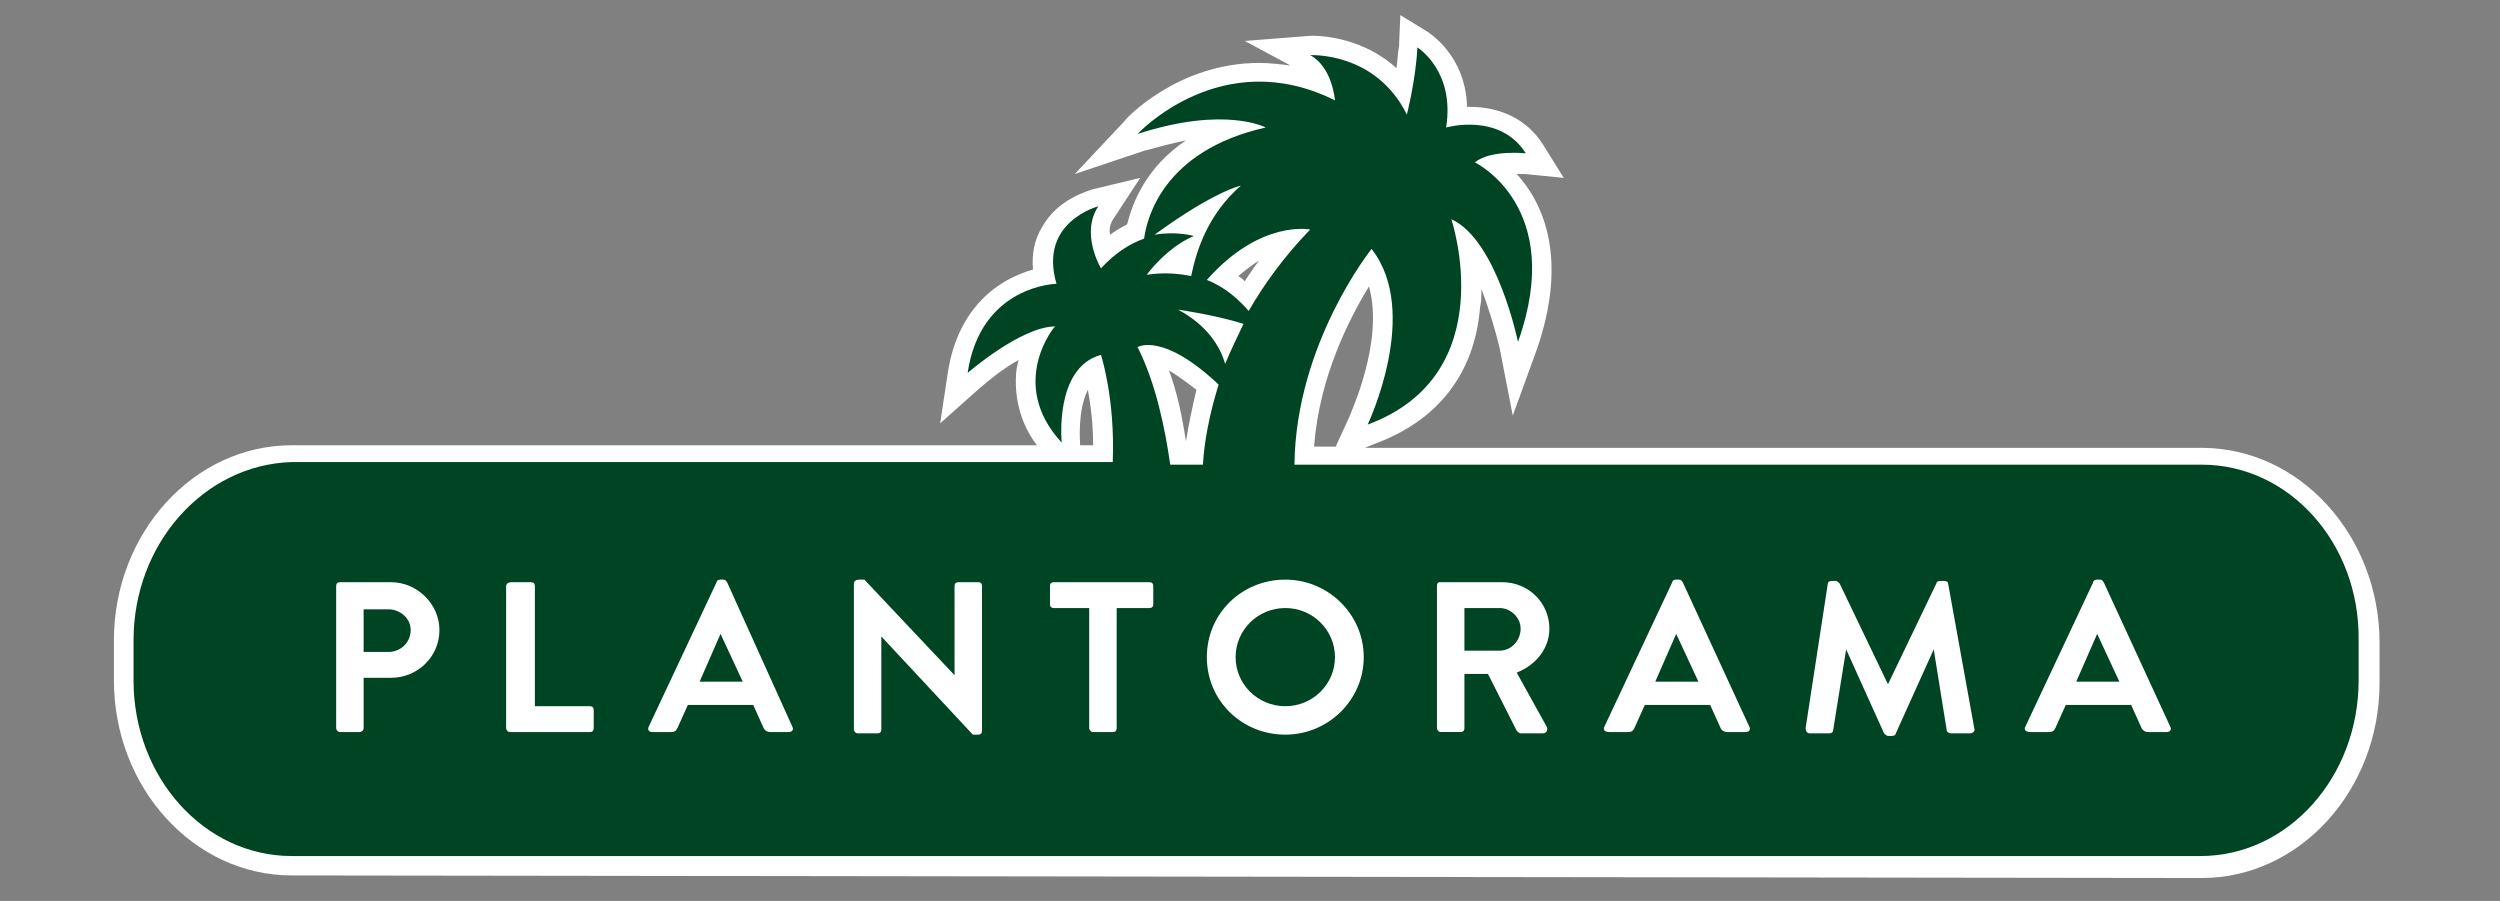 <svg width="111" height="40" viewBox="0 0 111 40" fill="none" xmlns="http://www.w3.org/2000/svg">
<rect x="0" y="0" width="111" height="40" fill="#808080" stroke="none"/>
<g clip-path="url(#clip0_8571_10209)">
<path d="M12.952 38.869C8.599 38.869 5.058 34.969 5.058 30.209V28.431C5.058 23.67 8.599 19.77 12.952 19.77H46.039C45.342 18.853 45.052 17.763 45.11 16.673C45.11 16.444 45.168 16.215 45.226 15.985C44.587 16.329 43.949 16.845 43.484 17.247L41.743 18.795L42.091 16.501C42.556 13.576 44.413 12.372 45.864 11.97C45.806 11.282 45.922 10.651 46.271 10.078C46.967 8.816 48.36 8.472 48.477 8.415L50.624 7.898L49.463 9.676C49.289 9.906 49.231 10.193 49.289 10.422C49.521 10.25 49.812 10.078 50.044 9.963C50.276 9.045 50.856 7.44 52.656 6.235C52.075 6.35 51.437 6.522 50.798 6.694L47.722 7.726L49.928 5.375C49.986 5.26 52.307 2.794 55.906 2.794C56.371 2.794 56.835 2.851 57.3 2.909L55.268 1.819L58.17 1.59C58.17 1.59 58.228 1.59 58.344 1.59C58.751 1.59 60.55 1.704 62.001 3.023C62.059 2.679 62.059 2.335 62.117 2.048L62.175 0.672L63.394 1.417C63.452 1.475 65.078 2.45 65.136 4.744C65.194 4.744 65.194 4.744 65.252 4.744C66.645 4.744 67.806 5.317 68.502 6.407L69.431 7.898L67.69 7.726C67.69 7.726 67.574 7.726 67.341 7.726C68.502 8.988 69.663 11.454 68.212 15.584L67.167 18.451L66.587 15.469C66.413 14.723 66.123 13.748 65.774 12.831C65.774 13.117 65.774 13.404 65.716 13.634C65.484 16.559 63.859 18.681 61.014 19.713L60.608 19.885H97.757C102.111 19.885 105.652 23.785 105.652 28.545V30.323C105.652 35.084 102.111 38.984 97.757 38.984L12.952 38.869ZM59.331 19.77L59.911 18.509C59.911 18.451 61.479 15.182 60.782 12.716C59.911 14.15 58.577 16.731 58.344 19.828H59.331V19.77ZM48.535 19.77C48.535 18.795 48.418 17.935 48.302 17.304C47.838 18.222 47.954 19.598 47.954 19.656V19.77H48.535ZM51.901 16.444C52.249 17.362 52.482 18.451 52.656 19.598C52.772 18.853 52.946 18.05 53.12 17.304C52.598 16.903 52.191 16.616 51.901 16.444ZM54.978 12.257C55.094 12.315 55.21 12.429 55.268 12.487C55.5 12.143 55.674 11.856 55.906 11.569C55.616 11.741 55.326 11.97 54.978 12.257Z" fill="white"/>
<path d="M14.926 26.022C14.926 25.907 14.984 25.85 15.1 25.85H17.364C18.525 25.85 19.511 26.825 19.511 27.972C19.511 29.176 18.525 30.094 17.364 30.094H16.145V32.331C16.145 32.445 16.029 32.503 15.971 32.503H15.1C14.984 32.503 14.926 32.388 14.926 32.331V26.022ZM17.248 28.947C17.77 28.947 18.234 28.545 18.234 27.972C18.234 27.456 17.77 27.054 17.248 27.054H16.145V28.947H17.248Z" fill="white"/>
<path d="M15.971 32.618H15.1C14.926 32.618 14.81 32.503 14.81 32.331V26.022C14.81 25.85 14.926 25.735 15.1 25.735H17.364C18.583 25.735 19.628 26.71 19.628 27.915C19.628 29.119 18.641 30.151 17.364 30.151H16.261V32.331C16.261 32.503 16.145 32.618 15.971 32.618ZM15.1 25.907C15.042 25.907 14.984 25.965 14.984 26.022V32.331C14.984 32.388 15.042 32.446 15.1 32.446H15.971C16.029 32.446 16.087 32.388 16.087 32.331V29.98H17.364C18.525 29.98 19.454 29.062 19.454 27.915C19.454 26.825 18.525 25.907 17.364 25.907H15.1ZM17.248 29.005H16.029V26.94H17.248C17.828 26.94 18.351 27.399 18.351 27.972C18.351 28.546 17.887 29.005 17.248 29.005ZM16.261 28.832H17.306C17.828 28.832 18.235 28.431 18.235 27.915C18.235 27.456 17.828 27.055 17.306 27.055H16.261V28.832Z" fill="white"/>
<path d="M22.53 26.022C22.53 25.907 22.588 25.85 22.704 25.85H23.575C23.691 25.85 23.749 25.907 23.749 26.022V31.355H26.187C26.303 31.355 26.361 31.413 26.361 31.527V32.331C26.361 32.445 26.303 32.503 26.187 32.503H22.646C22.53 32.503 22.472 32.388 22.472 32.331V26.022H22.53Z" fill="white"/>
<path d="M26.245 32.618H22.704C22.53 32.618 22.414 32.503 22.414 32.331V26.022C22.414 25.85 22.53 25.735 22.704 25.735H23.575C23.691 25.735 23.865 25.85 23.865 26.022V31.299H26.245C26.419 31.299 26.535 31.413 26.535 31.585V32.388C26.535 32.503 26.419 32.618 26.245 32.618ZM22.704 25.907C22.646 25.907 22.588 25.965 22.588 26.022V32.331C22.588 32.388 22.646 32.446 22.704 32.446H26.245C26.303 32.446 26.361 32.388 26.361 32.331V31.528C26.361 31.471 26.303 31.413 26.245 31.413H23.691V25.965C23.691 25.907 23.633 25.85 23.575 25.85H22.704V25.907Z" fill="white"/>
<path d="M28.799 32.274L31.817 25.85C31.817 25.793 31.875 25.735 31.992 25.735H32.108C32.224 25.735 32.224 25.793 32.282 25.85L35.184 32.274C35.242 32.388 35.184 32.503 35.01 32.503H34.197C34.081 32.503 33.965 32.446 33.907 32.331L33.443 31.299H30.541L30.076 32.331C30.018 32.446 29.96 32.503 29.786 32.503H28.973C28.799 32.503 28.741 32.388 28.799 32.274ZM32.978 30.266L31.992 28.144L31.063 30.266H32.978Z" fill="white"/>
<path d="M35.01 32.618H34.197C34.023 32.618 33.907 32.503 33.849 32.388L33.385 31.413H30.598L30.134 32.388C30.076 32.503 29.96 32.618 29.786 32.618H28.973C28.857 32.618 28.799 32.56 28.741 32.503C28.683 32.446 28.683 32.331 28.741 32.273L31.701 25.793C31.759 25.678 31.817 25.621 31.933 25.621H32.049C32.224 25.621 32.282 25.735 32.282 25.793L35.242 32.216C35.3 32.273 35.3 32.388 35.242 32.446C35.184 32.56 35.126 32.618 35.01 32.618ZM30.482 31.241H33.501L34.023 32.331C34.081 32.446 34.139 32.446 34.197 32.446H35.01C35.068 32.446 35.068 32.446 35.068 32.388C35.068 32.388 35.068 32.331 35.068 32.273L32.108 25.85C32.108 25.793 32.049 25.793 32.049 25.793H31.933C31.875 25.793 31.875 25.793 31.875 25.85L28.857 32.273C28.857 32.331 28.857 32.331 28.857 32.388L28.915 32.446H29.728C29.844 32.446 29.902 32.388 29.902 32.331L30.482 31.241ZM33.094 30.323H30.889L31.933 28.029H32.049L33.094 30.323ZM31.121 30.151H32.804L31.933 28.316L31.121 30.151Z" fill="white"/>
<path d="M37.97 25.907C37.97 25.793 38.028 25.735 38.144 25.735H38.377L42.382 29.98V26.022C42.382 25.907 42.44 25.85 42.556 25.85H43.426C43.543 25.85 43.601 25.907 43.601 26.022V32.446C43.601 32.56 43.543 32.618 43.426 32.618H43.194L39.131 28.259V32.388C39.131 32.503 39.073 32.56 38.957 32.56H38.086C37.97 32.56 37.912 32.446 37.912 32.388V25.907H37.97Z" fill="white"/>
<path d="M43.484 32.675H43.194L39.305 28.431V32.331C39.305 32.503 39.189 32.617 39.015 32.617H38.144C38.028 32.617 37.854 32.503 37.854 32.331V25.907C37.854 25.792 37.97 25.678 38.144 25.678H38.434L42.324 29.75V26.022C42.324 25.85 42.44 25.735 42.614 25.735H43.484C43.601 25.735 43.775 25.85 43.775 26.022V32.445C43.775 32.56 43.659 32.675 43.484 32.675ZM43.31 32.503H43.484C43.542 32.503 43.601 32.445 43.601 32.445V26.022C43.601 25.965 43.542 25.907 43.484 25.907H42.614C42.556 25.907 42.498 25.965 42.498 26.022V30.037H42.382H42.324L38.318 25.85H38.144C38.086 25.85 38.028 25.907 38.028 25.907V32.331C38.028 32.388 38.086 32.445 38.144 32.445H39.015C39.073 32.445 39.131 32.388 39.131 32.331V28.144H39.247H39.305L43.31 32.503Z" fill="white"/>
<path d="M48.303 26.997H46.793C46.677 26.997 46.619 26.939 46.619 26.825V26.022C46.619 25.907 46.677 25.85 46.793 25.85H51.031C51.147 25.85 51.205 25.907 51.205 26.022V26.825C51.205 26.939 51.147 26.997 51.031 26.997H49.58V32.331C49.58 32.445 49.521 32.503 49.405 32.503H48.535C48.419 32.503 48.361 32.388 48.361 32.331V26.997H48.303Z" fill="white"/>
<path d="M49.347 32.617H48.477C48.36 32.617 48.186 32.503 48.186 32.331V27.054H46.793C46.619 27.054 46.503 26.939 46.503 26.767V25.965C46.503 25.792 46.619 25.678 46.793 25.678H51.031C51.205 25.678 51.321 25.792 51.321 25.965V26.767C51.321 26.939 51.205 27.054 51.031 27.054H49.637V32.331C49.637 32.503 49.521 32.617 49.347 32.617ZM46.793 25.907C46.735 25.907 46.677 25.965 46.677 26.022V26.825C46.677 26.882 46.735 26.939 46.793 26.939H48.36V32.388C48.36 32.445 48.418 32.503 48.477 32.503H49.347C49.405 32.503 49.463 32.445 49.463 32.388V26.882H51.031C51.089 26.882 51.147 26.825 51.147 26.767V25.965C51.147 25.907 51.089 25.85 51.031 25.85H46.793V25.907Z" fill="white"/>
<path d="M57.067 25.735C58.983 25.735 60.55 27.284 60.55 29.177C60.55 31.069 58.983 32.618 57.067 32.618C55.152 32.618 53.584 31.127 53.584 29.177C53.584 27.227 55.152 25.735 57.067 25.735ZM57.067 31.356C58.286 31.356 59.273 30.381 59.273 29.177C59.273 27.972 58.286 26.997 57.067 26.997C55.848 26.997 54.861 27.972 54.861 29.177C54.861 30.381 55.848 31.356 57.067 31.356Z" fill="white"/>
<path d="M57.067 32.732C55.094 32.732 53.526 31.184 53.526 29.234C53.526 27.284 55.094 25.678 57.067 25.678C59.041 25.678 60.608 27.284 60.608 29.234C60.608 31.184 59.041 32.732 57.067 32.732ZM57.067 25.85C55.21 25.85 53.7 27.341 53.7 29.234C53.7 31.126 55.21 32.56 57.067 32.56C58.983 32.56 60.434 31.069 60.434 29.234C60.434 27.341 58.925 25.85 57.067 25.85ZM57.067 31.47C55.79 31.47 54.745 30.438 54.745 29.176C54.745 27.915 55.79 26.882 57.067 26.882C58.344 26.882 59.389 27.915 59.389 29.176C59.389 30.438 58.344 31.47 57.067 31.47ZM57.067 27.054C55.906 27.054 54.919 28.029 54.919 29.176C54.919 30.323 55.848 31.298 57.067 31.298C58.228 31.298 59.215 30.381 59.215 29.176C59.215 28.029 58.228 27.054 57.067 27.054Z" fill="white"/>
<path d="M63.743 26.022C63.743 25.907 63.801 25.85 63.917 25.85H66.703C67.864 25.85 68.793 26.767 68.793 27.914C68.793 28.775 68.212 29.52 67.341 29.864L68.677 32.273C68.735 32.388 68.677 32.56 68.502 32.56H67.516C67.458 32.56 67.4 32.502 67.341 32.445L66.064 29.922H65.02V32.331C65.02 32.445 64.962 32.502 64.846 32.502H63.975C63.859 32.502 63.801 32.388 63.801 32.331V26.022H63.743ZM66.587 28.889C67.109 28.889 67.516 28.43 67.516 27.914C67.516 27.398 67.051 26.997 66.587 26.997H65.02V28.889H66.587Z" fill="white"/>
<path d="M68.502 32.617H67.516C67.4 32.617 67.341 32.56 67.283 32.503L66.006 30.037H65.078V32.388C65.078 32.503 64.962 32.675 64.787 32.675H63.917C63.743 32.675 63.627 32.56 63.627 32.388V26.079C63.627 25.907 63.743 25.793 63.917 25.793H66.703C67.922 25.793 68.909 26.767 68.909 27.915C68.909 28.775 68.386 29.52 67.516 29.864L68.793 32.216C68.851 32.331 68.851 32.388 68.793 32.503C68.677 32.56 68.618 32.617 68.502 32.617ZM64.903 29.807H66.122L67.457 32.388C67.457 32.388 67.457 32.445 67.516 32.445H68.502C68.56 32.445 68.56 32.445 68.618 32.388C68.618 32.331 68.618 32.331 68.618 32.273L67.225 29.75L67.341 29.692C68.212 29.348 68.734 28.66 68.734 27.857C68.734 26.767 67.806 25.907 66.703 25.907H63.917C63.859 25.907 63.801 25.965 63.801 26.022V32.331C63.801 32.388 63.859 32.445 63.917 32.445H64.787C64.845 32.445 64.903 32.388 64.903 32.331V29.807ZM66.587 28.947H64.903V26.882H66.587C67.167 26.882 67.632 27.341 67.632 27.915C67.632 28.488 67.109 28.947 66.587 28.947ZM65.078 28.775H66.587C67.051 28.775 67.457 28.373 67.457 27.915C67.457 27.456 67.051 27.054 66.587 27.054H65.078V28.775Z" fill="white"/>
<path d="M71.23 32.274L74.249 25.85C74.249 25.793 74.307 25.735 74.423 25.735H74.539C74.655 25.735 74.655 25.793 74.713 25.85L77.674 32.274C77.732 32.388 77.674 32.503 77.499 32.503H76.687C76.571 32.503 76.454 32.446 76.397 32.331L75.932 31.299H73.03L72.566 32.331C72.507 32.446 72.449 32.503 72.275 32.503H71.463C71.23 32.503 71.172 32.388 71.23 32.274ZM75.41 30.266L74.423 28.144L73.494 30.266H75.41Z" fill="white"/>
<path d="M77.441 32.617H76.629C76.455 32.617 76.338 32.503 76.281 32.388L75.816 31.413H73.03L72.566 32.388C72.507 32.56 72.391 32.617 72.217 32.617H71.405C71.288 32.617 71.231 32.56 71.172 32.503C71.114 32.445 71.114 32.331 71.172 32.273L74.191 25.85C74.249 25.735 74.307 25.678 74.423 25.678H74.539C74.713 25.678 74.771 25.792 74.771 25.85L77.732 32.273C77.79 32.331 77.79 32.445 77.732 32.503C77.615 32.56 77.558 32.617 77.441 32.617ZM72.914 31.241H75.932L76.455 32.331C76.513 32.445 76.571 32.445 76.629 32.445H77.441C77.499 32.445 77.499 32.445 77.499 32.388C77.499 32.388 77.499 32.331 77.499 32.273L74.539 25.85C74.539 25.792 74.481 25.792 74.481 25.792H74.365C74.307 25.792 74.307 25.792 74.307 25.85L71.288 32.273C71.288 32.331 71.288 32.331 71.288 32.388L71.347 32.445H72.159C72.275 32.445 72.333 32.388 72.333 32.331L72.914 31.241ZM75.526 30.323H73.32L74.365 28.029H74.481L75.526 30.323ZM73.552 30.151H75.236L74.365 28.316L73.552 30.151Z" fill="white"/>
<path d="M81.156 25.907C81.156 25.85 81.214 25.793 81.33 25.793H81.504C81.562 25.793 81.621 25.85 81.679 25.907L83.826 30.381L85.974 25.907C85.974 25.85 86.032 25.793 86.148 25.793H86.322C86.438 25.793 86.496 25.85 86.496 25.907L87.657 32.331C87.715 32.445 87.599 32.56 87.483 32.56H86.612C86.555 32.56 86.438 32.503 86.438 32.445L85.858 28.832L84.175 32.56C84.175 32.617 84.117 32.675 84.001 32.675H83.826C83.768 32.675 83.71 32.617 83.652 32.56L81.969 28.832L81.388 32.445C81.388 32.503 81.33 32.56 81.214 32.56H80.344C80.228 32.56 80.169 32.445 80.169 32.331L81.156 25.907Z" fill="white"/>
<path d="M83.826 32.732H83.652C83.594 32.732 83.478 32.732 83.42 32.56L81.795 29.004L81.272 32.388C81.272 32.503 81.156 32.618 81.04 32.618H80.17C80.112 32.618 79.996 32.56 79.937 32.503C79.879 32.446 79.879 32.388 79.879 32.273L81.04 25.85C81.04 25.735 81.156 25.621 81.272 25.621H81.447C81.563 25.621 81.621 25.678 81.679 25.793L83.71 30.151L85.742 25.793C85.8 25.678 85.858 25.621 85.974 25.621H86.148C86.323 25.621 86.38 25.735 86.38 25.85L87.541 32.273C87.541 32.331 87.541 32.446 87.483 32.503C87.425 32.56 87.367 32.618 87.251 32.618H86.38C86.264 32.618 86.148 32.503 86.09 32.388L85.568 29.004L84.001 32.56C84.059 32.618 83.943 32.732 83.826 32.732ZM81.679 28.66H81.853L83.594 32.446C83.594 32.503 83.652 32.503 83.652 32.503H83.826C83.885 32.503 83.885 32.503 83.885 32.446L85.626 28.66H85.8L86.38 32.331C86.38 32.331 86.439 32.388 86.497 32.388H87.367C87.425 32.388 87.425 32.388 87.425 32.388C87.425 32.388 87.425 32.331 87.425 32.273L86.264 25.85C86.264 25.793 86.264 25.793 86.148 25.793H85.974C85.916 25.793 85.916 25.793 85.916 25.85L83.769 30.381H83.652L81.505 25.85C81.505 25.793 81.447 25.793 81.447 25.793H81.272C81.214 25.793 81.215 25.85 81.215 25.85L80.053 32.273C80.053 32.273 80.053 32.331 80.053 32.388H80.112H80.982C81.04 32.388 81.04 32.331 81.098 32.331L81.679 28.66Z" fill="white"/>
<path d="M89.921 32.274L92.94 25.85C92.94 25.793 92.998 25.735 93.114 25.735H93.23C93.346 25.735 93.346 25.793 93.404 25.85L96.364 32.274C96.422 32.388 96.364 32.503 96.19 32.503H95.378C95.262 32.503 95.145 32.446 95.087 32.331L94.623 31.299H91.721L91.256 32.331C91.198 32.446 91.14 32.503 90.966 32.503H90.153C89.921 32.503 89.863 32.388 89.921 32.274ZM94.101 30.266L93.114 28.144L92.185 30.266H94.101Z" fill="white"/>
<path d="M96.132 32.617H95.32C95.145 32.617 95.029 32.503 94.971 32.388L94.507 31.413H91.721L91.257 32.388C91.198 32.56 91.082 32.617 90.908 32.617H90.096C89.979 32.617 89.921 32.56 89.863 32.503C89.805 32.445 89.805 32.331 89.863 32.273L92.882 25.85C92.94 25.735 92.998 25.678 93.114 25.678H93.23C93.404 25.678 93.462 25.792 93.462 25.85L96.423 32.273C96.481 32.331 96.481 32.445 96.423 32.503C96.306 32.56 96.248 32.617 96.132 32.617ZM91.605 31.241H94.623L95.145 32.331C95.204 32.445 95.262 32.445 95.32 32.445H96.132C96.19 32.445 96.19 32.445 96.19 32.388C96.19 32.388 96.19 32.331 96.19 32.273L93.23 25.907C93.23 25.85 93.172 25.85 93.172 25.85H93.056C92.998 25.85 92.998 25.85 92.998 25.907L89.979 32.331C89.979 32.388 89.979 32.388 89.979 32.445L90.037 32.503H90.85C90.966 32.503 91.024 32.445 91.024 32.388L91.605 31.241ZM94.217 30.323H92.011L93.056 28.029H93.172L94.217 30.323ZM92.243 30.151H93.927L93.056 28.316L92.243 30.151Z" fill="white"/>
<path d="M57.474 20.631C57.532 15.239 60.898 11.053 60.898 11.053C63.104 13.863 60.724 18.852 60.724 18.852C66.761 16.616 64.439 9.733 64.439 9.733C66.471 10.651 67.399 15.182 67.399 15.182C69.547 9.16 65.484 7.21 65.484 7.21C66.18 6.636 67.748 6.808 67.748 6.808C66.587 4.973 64.207 5.661 64.207 5.661C64.613 3.138 62.93 2.105 62.93 2.105C62.872 3.482 62.465 5.088 62.465 5.088C61.072 2.278 58.17 2.45 58.17 2.45C59.157 2.966 59.273 4.457 59.273 4.457C54.223 1.933 50.508 5.948 50.508 5.948C54.397 4.686 56.197 5.661 56.197 5.661C51.611 6.694 50.914 9.733 50.798 10.594C50.16 10.823 49.521 11.225 48.883 11.913C48.883 11.913 47.954 10.364 48.767 9.16C48.767 9.16 46.096 9.848 46.909 12.601C46.909 12.601 43.542 12.658 42.962 16.558C42.962 16.558 45.342 14.494 46.851 14.494C46.851 14.436 44.703 17.017 47.141 19.655C47.141 19.655 46.793 16.329 48.883 15.755C48.883 15.755 49.521 17.706 49.405 20.516H12.952C9.063 20.631 5.929 24.129 5.929 28.43V30.208C5.929 34.51 9.063 38.008 12.952 38.008H97.699C101.588 38.008 104.723 34.51 104.723 30.208V28.43C104.781 24.129 101.647 20.631 97.757 20.631H57.474ZM54.397 16.157C54.165 15.354 53.584 14.436 52.307 13.748C52.307 13.748 53.933 13.977 55.21 14.379C54.919 15.01 54.629 15.583 54.397 16.157ZM55.442 13.806C55.036 13.347 54.455 12.773 53.584 12.429C55.964 9.733 58.17 10.192 58.17 10.192C57.009 11.397 56.139 12.601 55.442 13.806ZM52.888 12.257C52.307 12.142 51.669 12.085 50.914 12.2C50.914 12.2 51.785 10.995 53.004 10.479C53.004 10.479 52.249 10.25 51.263 10.422C53.933 8.472 55.094 8.242 55.094 8.242C53.642 9.504 53.12 11.11 52.888 12.257ZM54.107 17.075C53.7 18.394 53.468 19.598 53.41 20.631H51.959C51.727 19.025 51.321 17.017 50.508 15.411C50.508 15.411 51.611 14.723 54.107 17.075Z" fill="#004523"/>
<path d="M14.926 26.022C14.926 25.907 14.984 25.85 15.1 25.85H17.364C18.525 25.85 19.511 26.825 19.511 27.972C19.511 29.176 18.525 30.094 17.364 30.094H16.145V32.331C16.145 32.445 16.029 32.503 15.971 32.503H15.1C14.984 32.503 14.926 32.388 14.926 32.331V26.022ZM17.248 28.947C17.77 28.947 18.234 28.545 18.234 27.972C18.234 27.456 17.77 27.054 17.248 27.054H16.145V28.947H17.248Z" fill="white"/>
<path d="M22.704 25.85H23.575C23.691 25.85 23.749 25.907 23.749 26.022V31.355H26.187C26.303 31.355 26.361 31.413 26.361 31.527V32.331C26.361 32.445 26.303 32.503 26.187 32.503H22.646C22.53 32.503 22.472 32.388 22.472 32.331V26.022C22.472 25.907 22.588 25.85 22.704 25.85Z" fill="white"/>
<path d="M28.799 32.274L31.817 25.85C31.817 25.793 31.875 25.735 31.992 25.735H32.108C32.224 25.735 32.224 25.793 32.282 25.85L35.184 32.274C35.242 32.388 35.184 32.503 35.01 32.503H34.197C34.081 32.503 33.965 32.446 33.907 32.331L33.443 31.299H30.541L30.076 32.331C30.018 32.446 29.96 32.503 29.786 32.503H28.973C28.799 32.503 28.741 32.388 28.799 32.274ZM32.978 30.266L31.992 28.144L31.063 30.266H32.978Z" fill="white"/>
<path d="M38.144 25.735H38.377L42.382 29.98V26.022C42.382 25.907 42.44 25.85 42.556 25.85H43.426C43.543 25.85 43.601 25.907 43.601 26.022V32.446C43.601 32.56 43.543 32.618 43.426 32.618H43.194L39.131 28.259V32.388C39.131 32.503 39.073 32.56 38.957 32.56H38.086C37.97 32.56 37.912 32.446 37.912 32.388V25.907C37.912 25.793 38.028 25.735 38.144 25.735Z" fill="white"/>
<path d="M48.303 26.997H46.793C46.677 26.997 46.619 26.939 46.619 26.825V26.022C46.619 25.907 46.677 25.85 46.793 25.85H51.031C51.147 25.85 51.205 25.907 51.205 26.022V26.825C51.205 26.939 51.147 26.997 51.031 26.997H49.58V32.331C49.58 32.445 49.521 32.503 49.405 32.503H48.535C48.419 32.503 48.361 32.388 48.361 32.331V26.997H48.303Z" fill="white"/>
<path d="M57.067 25.735C58.983 25.735 60.55 27.284 60.55 29.177C60.55 31.069 58.983 32.618 57.067 32.618C55.152 32.618 53.584 31.127 53.584 29.177C53.584 27.227 55.152 25.735 57.067 25.735ZM59.273 29.177C59.273 27.972 58.286 26.997 57.067 26.997C55.848 26.997 54.861 27.972 54.861 29.177C54.861 30.381 55.848 31.356 57.067 31.356C58.286 31.356 59.273 30.381 59.273 29.177Z" fill="white"/>
<path d="M63.917 25.85H66.703C67.864 25.85 68.793 26.767 68.793 27.914C68.793 28.775 68.212 29.52 67.342 29.864L68.677 32.273C68.735 32.388 68.677 32.56 68.502 32.56H67.516C67.458 32.56 67.4 32.502 67.342 32.445L66.065 29.922H65.02V32.331C65.02 32.445 64.962 32.502 64.846 32.502H63.975C63.859 32.502 63.801 32.388 63.801 32.331V26.022C63.801 25.907 63.84 25.85 63.917 25.85ZM67.516 27.914C67.516 27.398 67.051 26.997 66.587 26.997H65.02V28.889H66.587C67.109 28.889 67.516 28.43 67.516 27.914Z" fill="white"/>
<path d="M71.23 32.274L74.249 25.85C74.249 25.793 74.307 25.735 74.423 25.735H74.539C74.655 25.735 74.655 25.793 74.713 25.85L77.674 32.274C77.732 32.388 77.674 32.503 77.499 32.503H76.687C76.571 32.503 76.454 32.446 76.397 32.331L75.932 31.299H73.03L72.566 32.331C72.507 32.446 72.449 32.503 72.275 32.503H71.463C71.23 32.503 71.172 32.388 71.23 32.274ZM75.41 30.266L74.423 28.144L73.494 30.266H75.41Z" fill="white"/>
<path d="M81.156 25.907C81.156 25.85 81.214 25.793 81.33 25.793H81.504C81.562 25.793 81.621 25.85 81.679 25.907L83.826 30.381L85.974 25.907C85.974 25.85 86.032 25.793 86.148 25.793H86.322C86.438 25.793 86.496 25.85 86.496 25.907L87.657 32.331C87.715 32.445 87.599 32.56 87.483 32.56H86.612C86.555 32.56 86.438 32.503 86.438 32.445L85.858 28.832L84.175 32.56C84.175 32.617 84.117 32.675 84.001 32.675H83.826C83.768 32.675 83.71 32.617 83.652 32.56L81.969 28.832L81.388 32.445C81.388 32.503 81.33 32.56 81.214 32.56H80.344C80.228 32.56 80.169 32.445 80.169 32.331L81.156 25.907Z" fill="white"/>
<path d="M92.94 25.85C92.94 25.793 92.998 25.735 93.114 25.735H93.23C93.346 25.735 93.346 25.793 93.404 25.85L96.364 32.274C96.422 32.388 96.364 32.503 96.19 32.503H95.378C95.262 32.503 95.145 32.446 95.087 32.331L94.623 31.299H91.721L91.256 32.331C91.198 32.446 91.14 32.503 90.966 32.503H90.153C89.921 32.503 89.863 32.388 89.921 32.274L92.94 25.85ZM94.101 30.266L93.114 28.144L92.185 30.266H94.101Z" fill="white"/>
</g>
<defs>
<clipPath id="clip0_8571_10209">
<rect width="101" height="39" fill="white" transform="translate(5 0.5)"/>
</clipPath>
</defs>
</svg>
